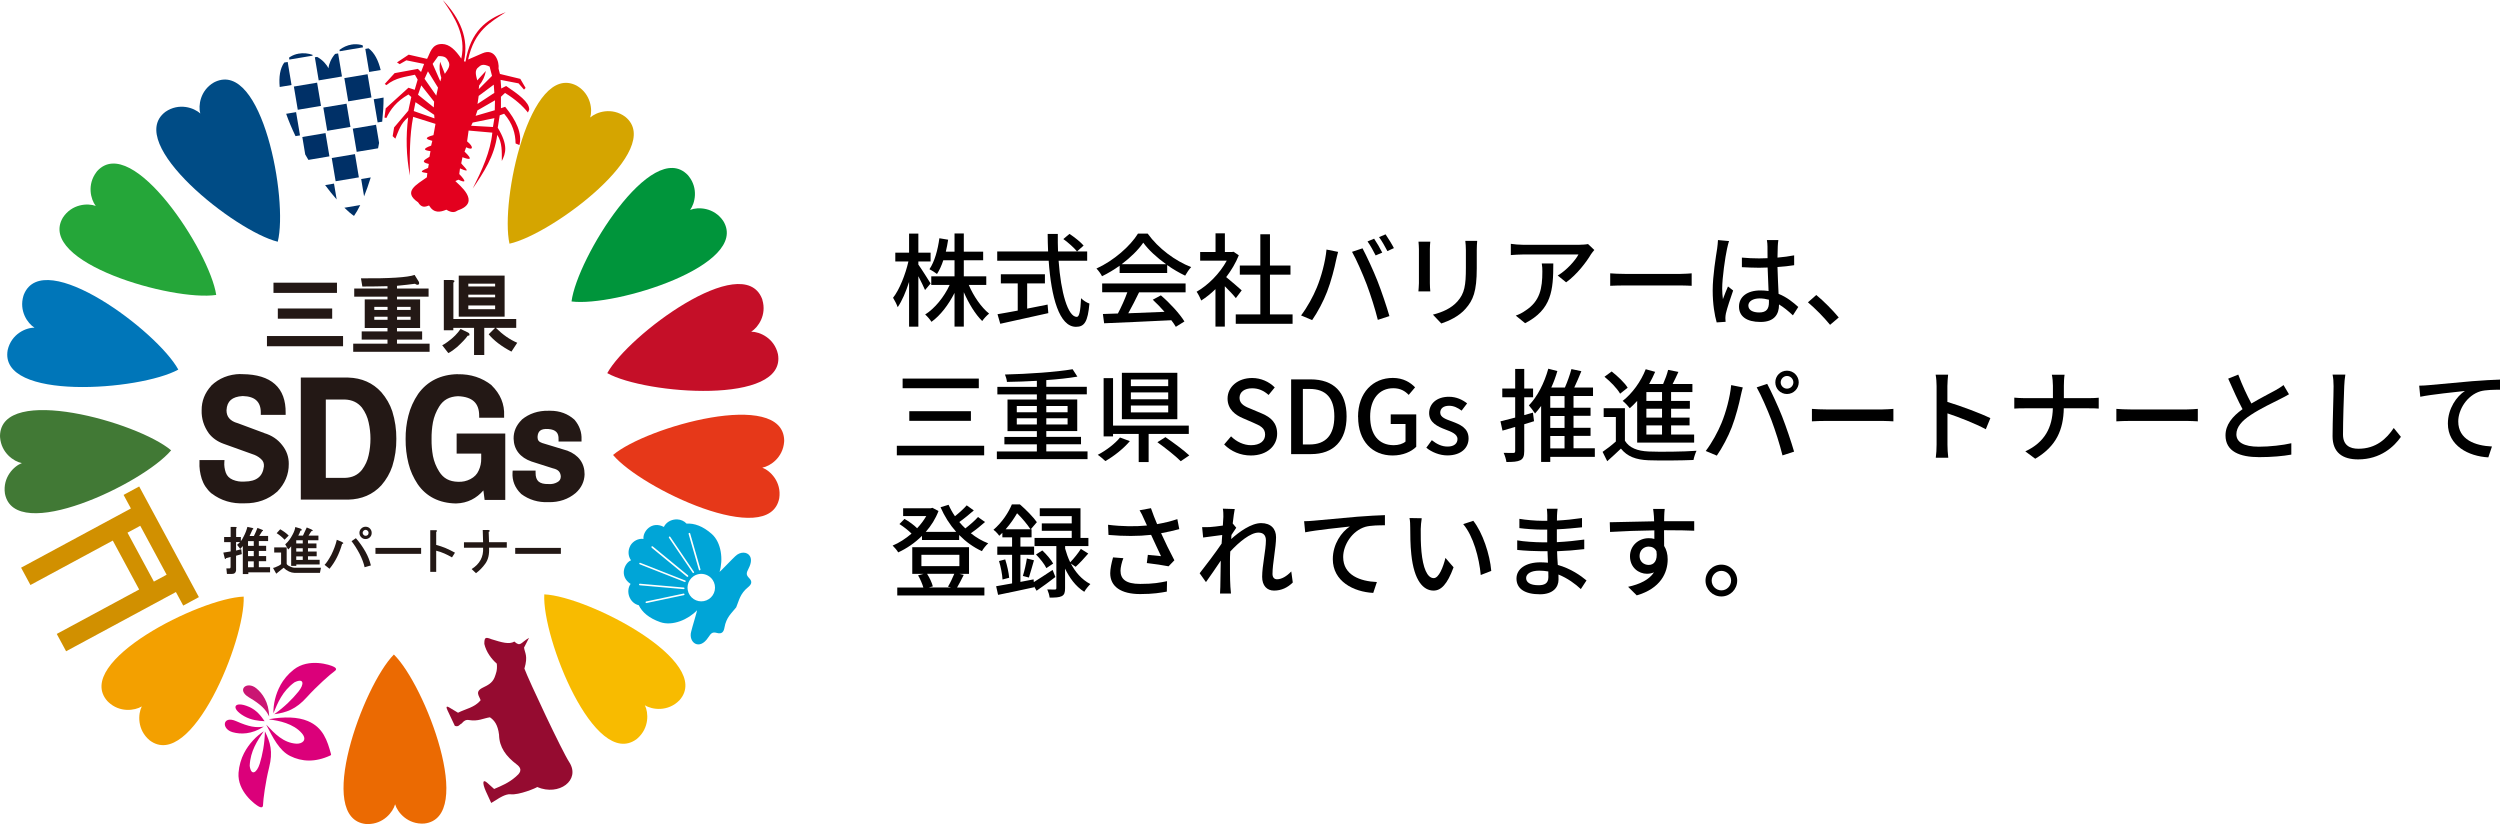 <?xml version="1.0" encoding="UTF-8"?><svg id="b" xmlns="http://www.w3.org/2000/svg" viewBox="0 0 344.91 113.69"><defs><style>.d{fill:#eb6a02;}.e{fill:#ca1673;}.f{fill:#d19000;}.g{fill:#004c86;}.h{fill:#e63819;}.i{fill:#e3001e;}.j{fill:#00953b;}.k{fill:#15315e;}.l{fill:#00a5d7;}.m{fill:#f8bb00;}.n{fill:#417935;}.o{fill:#0076b9;}.p{fill:#c50f28;}.q{fill:#f3a000;}.r{fill:#d5a500;}.s{fill:#003067;}.t{fill:#231815;}.u{fill:#950b30;}.v{fill:#25a639;}.w{fill:#db007a;}</style></defs><g id="c"><g><path class="w" d="M33.68,103.88c-.41,.8-.69,1.72-.77,2.73-.19,2.58,2.29,4.41,2.83,4.68,.54,.27,.55-.14,.55-.26,.02-.74,.34-3.17,.84-5.15,.55-2.16,.17-3.48-.58-4.97-.04,1.74-.34,3.21-.72,4.47-.4,1.26-1.19,1.73-1.38,.28,.08-2.06,1.08-3.5,1.94-4.77-1.01,.64-2.06,1.74-2.7,2.98"/><path class="w" d="M36.75,100.02c.9,1.74,1.77,3.53,3.28,4.28,1.61,.8,3.44,.9,5.54-.07,.12-.06,.12-.12,.1-.18-.51-1.87-1.08-3.68-3.2-4.57-1.37-.58-3.24-.62-5.29-.27l-.03,.05c1.32,.15,3.34,.57,4.49,1.9,.82,.95,.03,1.49-.77,1.44-1.77-.12-2.96-1.37-4.09-2.58l-.03-.02-.02,.03Z"/><path class="w" d="M36.4,100.25c-1.72,1.09-3.21,1.07-4.29,.77-1.62-.44-1.42-2.37,.49-1.52,1.78,.79,2.71,.92,3.8,.75"/><path class="w" d="M36.51,99.5c-.86-.04-1.86-.15-2.82-.69-1.94-1.1-1.41-2.19,.67-1.29,1.08,.47,1.65,1.27,2.15,1.98"/><path class="w" d="M38.68,94.54c.44-.79,1.05-1.54,1.86-2.17,2.06-1.61,5-.66,5.53-.37,.54,.28,.19,.52,.1,.59-.61,.43-2.47,2.08-3.84,3.6-1.5,1.67-2.82,2.12-4.5,2.35,1.44-1.02,2.5-2.09,3.34-3.12,.84-1.04,.78-1.94-.55-1.28-1.68,1.23-2.32,2.86-2.9,4.27-.03-1.18,.29-2.65,.97-3.87"/><path class="e" d="M37.14,98.86c-.06-2.01-.93-3.2-1.78-3.9-1.29-1.06-2.8,.2-1,1.26,1.67,.99,2.31,1.66,2.78,2.64"/><path class="l" d="M94.33,81.89c.05,0,.1,.04,.11,.09,.01,.06-.03,.12-.09,.13l-5.16,1.09c-.06,.01-.12-.03-.13-.09-.01-.06,.03-.12,.09-.13l5.16-1.09h.02m-6.06-1.36h.01l6.06,.53c.06,0,.11,.06,.1,.12,0,.06-.06,.11-.12,.1l-6.06-.53c-.06,0-.11-.06-.1-.12,0-.06,.05-.1,.11-.1m8.45-1.36h0c.64,0,1.25,.31,1.61,.85,.28,.42,.38,.93,.28,1.43-.1,.49-.39,.93-.81,1.2-.87,.58-2.05,.34-2.63-.53-.58-.87-.34-2.05,.53-2.63,.3-.2,.65-.31,1.01-.32m-8.42-1.52s.03,0,.05,0l6.2,2.44c.06,.02,.08,.09,.06,.14-.02,.06-.09,.08-.14,.06l-6.2-2.44c-.06-.02-.09-.09-.06-.14,.02-.04,.05-.07,.1-.07m1.68-2.28h0s.05,0,.07,.02l4.88,4.01s.05,.11,.01,.16c-.04,.05-.11,.05-.16,.02l-4.88-4.01s-.05-.11-.01-.16c.02-.03,.05-.04,.09-.04m2.39-1.35s.07,.02,.1,.05l3.27,4.83c.04,.05,.02,.12-.03,.15-.05,.03-.12,.02-.15-.03l-3.27-4.82c-.03-.05-.02-.12,.03-.15,.01-.01,.03-.02,.05-.02h0m2.74-.5c.05,0,.09,.03,.11,.08l1.42,4.95c.02,.06-.02,.12-.08,.14-.06,.02-.12-.02-.14-.08l-1.42-4.95c-.02-.06,.02-.12,.08-.14,0,0,.02,0,.03,0m-1.68-1.86c-.07,0-.13,0-.2,0-.69,.04-1.35,.42-1.64,1.04-1.74-.91-2.95,.72-2.81,1.65-.72-.09-1.43,.29-1.81,.91,0,0,0,0,0,.01,0,0,0,0,0,.01-.36,.63-.34,1.44,.09,2.02-.88,.34-1.7,2.19-.06,3.26-.71,.99-.17,2.64,1.13,2.94,.45,.95,1.41,1.79,2.96,2.33,1.69,.59,3.89-.37,5.08-1.64,.05,0-.72,2.5-.81,2.94-.42,1.48,1.12,2.71,2.36,.8,.42-.65,.62-.76,1.21-.6,.7,.19,.93-.21,1.02-.75,.25-1.44,1-1.99,1.62-2.79,.39-.93,.51-1.86,1.64-2.78,.42-.34,.66-.74,.15-1.25-.43-.44-.43-.67-.07-1.35,.39-.76,.39-1.33,.16-1.7-.37-.61-1.34-.64-2.02,.04-.34,.3-2.13,2.19-2.16,2.15,.52-1.66,.27-4.04-1.07-5.23-1.23-1.09-2.43-1.5-3.48-1.43-.34-.37-.81-.56-1.27-.58h0Z"/><path class="f" d="M19.35,72.54l3.64,6.75-1.76,.95-3.64-6.75,1.76-.95Zm-.14-5.43l-2.16,1.17,1.01,1.87-15.15,8.17,1.29,2.39,11.36-6.13,3.64,6.75-11.37,6.13,1.29,2.39,15.15-8.17,1.01,1.87,2.16-1.17-8.24-15.27Z"/><path class="u" d="M70.97,88.51c-.72,.44-1.77,.11-3.16-.32-.85-.34-.99-.26-.99,.65,.26,1.11,.97,2.07,1.72,2.72,.1,.95-.13,1.4-.32,1.93-.32,.76-.95,1.06-1.57,1.36-1.2,.57-.53,1.15-.34,1.76-.83,1.01-2.06,1.18-3.12,1.72l-1.2-.72c-.42-.25-.47-.08-.26,.37l1.02,2.16c.53,.2,.64-.2,.95-.33,.26-.33,.56-.55,1-.47,1.26,.21,1.94-.23,2.89-.38,.59,.4,1.09,1,1.26,2.41,.03,1.73,.97,2.98,2.42,4.08,.99,.74,.35,1.31-.11,1.71-.98,.85-1.91,1.23-2.99,1.69l-.91-.82c-.68-.62-.75-.04-.23,1.14l.74,1.61,.96-.59s1.04-.69,1.7-.61c1.16,.15,3.65-.91,3.68-1,3.03,1.29,5.99-.95,4.45-3.39-.99-1.49-5.65-11.41-6.21-12.95,.53-1.76,.04-2.17-.05-2.9l.69-1.34c-1.15,.64-1.16,1.31-2.04,.5"/><path class="k" d="M46.6,7.08s-.03,.03-.04,.04h.05v-.04Z"/><path class="s" d="M47.51,28.66c.47,.46,.91,.84,1.33,1.13,.29-.41,.58-.92,.86-1.5l-2.19,.37Z"/><path class="s" d="M49.83,24.7l.4,2.39c.32-.79,.63-1.67,.92-2.61l-1.32,.22Z"/><path class="s" d="M44.85,25.53c.54,.73,1.07,1.39,1.6,1.99l-.37-2.19-1.23,.21Z"/><rect class="s" x="46.02" y="21.51" width="3.25" height="3.25" transform="translate(-3.17 8.18) rotate(-9.5)"/><path class="s" d="M48.67,17.74l.54,3.21,2.95-.49c.05-.25,.1-.49,.14-.74l-.42-2.51-3.21,.54Z"/><path class="s" d="M41.71,18.9l.4,2.41c.14,.25,.29,.5,.44,.75l2.9-.49-.54-3.21-3.21,.54Z"/><path class="s" d="M51.56,13.68l.54,3.21,.63-.1c.12-1.14,.19-2.27,.19-3.33l-1.35,.23Z"/><rect class="s" x="44.85" y="14.55" width="3.25" height="3.25" transform="translate(-2.03 7.9) rotate(-9.51)"/><path class="s" d="M39.48,15.7c.35,1,.79,2.04,1.29,3.08l.62-.1-.54-3.21-1.37,.23Z"/><rect class="s" x="47.75" y="10.49" width="3.25" height="3.25" transform="translate(-1.32 8.31) rotate(-9.5)"/><rect class="s" x="40.79" y="11.65" width="3.25" height="3.25" transform="translate(-1.61 7.19) rotate(-9.51)"/><path class="s" d="M50.4,6.75l.53,3.18,1.59-.27c-.32-1.33-.86-2.39-1.67-2.99l-.46,.08Z"/><path class="s" d="M43.44,7.91l.53,3.18,3.21-.54-.53-3.18-.42,.07c-.56,.65-.86,1.41-.92,1.98-.25-.53-.8-1.15-1.55-1.57l-.32,.05Z"/><path class="s" d="M39.22,8.62c-.59,.83-.76,2-.63,3.38l1.63-.27-.53-3.18-.48,.08Z"/><path class="s" d="M41.13,7.42c-.07,.01-.14,.03-.21,.04-.41,.11-.75,.28-1.04,.49l.04,.27,3.21-.54-.02-.12c-.58-.2-1.25-.28-1.98-.15"/><path class="s" d="M48.58,6.13c-.7,.11-1.27,.39-1.74,.75l.03,.19,3.21-.54-.05-.28c-.37-.12-.79-.17-1.25-.14-.07,0-.14,.02-.21,.03"/><path class="i" d="M68.21,16.3l-.2,1.22-3.01-.17,.21-.44,3-.61Zm-10.88-2.2l2.57,1.74,.04,.49-2.86-1.01,.24-1.21Zm10.96-.26l-.03,1.37-2.64,.77,.25-.75,2.42-1.39Zm-10.17-2.06l1.77,2.24-.04,.8-2.18-1.75,.45-1.29Zm10-.11l.08,1.14-2.32,1.53,.16-1.11,2.08-1.55Zm-9.08-1.83l1.39,2.25-.24,1.1-1.62-2.32,.47-1.03Zm7.91-.87c.2,.04,.4,.12,.6,.22l.33,1.28-1.83,1.83,.05-.5c.51-.63,.81-1.3,.93-2.01l-1.19,1.3c-.17-.7-.42-1.42,.2-1.84,.28-.3,.59-.35,.91-.28m-5.88-1.19c.32,.06,.59,.23,.75,.62,.43,.63-.05,1.21-.45,1.79l-.65-1.67c-.14,.71-.09,1.45,.16,2.23l-.13,.48-1.06-2.42,.76-1.06c.22-.01,.44-.01,.63,.03m8.65-6.08c-2.59,.98-4.8,2.59-5.51,6.8l-.21-.04c.7-3.14-.51-5.91-2.92-8.45,1.67,2.38,3.24,4.91,2.55,8.08-.79-1.18-1.63-2-2.63-2.02-1.48-.03-1.65,1.25-2.09,2.05l-2.54-.58-1.61,1.07,.37,.24,.92-.53,2.45,.5-.42,1.11-.44-.43-3.21,.59-1.36,1.49,.23,.16c1.28-1.05,2.63-1.13,3.93-1.43l.38,.67-.41,1.41-.86-.29-3.14,2.85-.17,1.27,.27,.05c.54-1.17,1.39-2.29,3.04-3.24l.39,.35-.41,1.89-1.96,2.31-.2,1.2,.37,.35c.44-1.03,.71-2.1,1.77-2.94-.33,2.62-.28,5.29,.24,8.03-.03-2.75-.06-5.51,.45-8.1l3.08,.97-.28,1.55c-1.51,.41-.85,.6-.16,.79l-.16,.66c-1.3,.47-.93,.65-.09,.76l-.14,.78c-.49,.34-1.42,.69-.09,.99l-.1,.55c-1.59,.62-.59,.6-.11,.71l-.06,.58c-1.43,1.02-3.37,1.99-1.21,3.45,.49,.82,1,.63,1.51,.44,.67,1.1,1.52,.94,2.39,.58,.81,.5,1.22,.34,1.59,.09,3.37-1.14,0-3.62-.35-4.04l.42-.19c.93,.43,1.21,.36,.12-.78l.1-.78c1.79,.81,.49-.24,.17-.7l.17-.84c1.01,.37,1.53,.41,.29-.77l.22-.6c.99,.49,1.08-.05,.13-.82l.21-1.49,3.27,.29c-.26,2.66-1.44,5.19-2.7,7.71,1.5-2.22,2.99-4.43,3.38-7.41,.7,1.06,.63,2.34,.63,3.61,.52-1.03,.93-2.13-.56-4.59l.27-1.71,.61-.22c1.18,1.36,1.56,2.73,1.58,4.1l.53,.22c.4-1.58-.41-3.37-1.97-5.28l-.58,.2v-1.58l.56-.53c1.43,.88,2.43,1.78,3.16,2.7l.18-.4c.03-1.02-1.53-2.14-3.19-3.26l-.67,.35-.09-1.19,2.48,.48,.75,.86,.22-.23-.73-1.25-2.81-.68-.19-.73c.12-.88-.46-2.89-2.22-2.12l-1.98,.86c.89-4.04,3.09-5.15,5.18-6.52h0Z"/><path class="t" d="M47.33,47.77h-10.5v-1.41h10.5v1.41Zm-1.5-3.8h-7.5v-1.41h7.5v1.41Zm.66-3.56h-8.76v-1.41h8.76v1.41Z"/><path class="t" d="M54.78,44.12h1.87v-.42h-1.87v.42Zm-3.14,0h1.83v-.42h-1.83v.42Zm3.14-1.36h1.87v-.42h-1.87v.42Zm-3.14,0h1.83v-.42h-1.83v.42Zm6.09-3.98c.06,.09,.09,.17,.09,.23,.03,.19-.05,.28-.24,.28-.09,0-.2-.05-.33-.14-.69,.09-1.52,.19-2.48,.28v.38h4.36v1.12h-4.36v.38h3.19v3.94h-3.19v.47h3.47v1.13h-3.47v.56h4.5v1.13h-10.54v-1.13h4.73v-.56h-3.56v-1.13h3.56v-.47h-3.14v-3.94h3.14v-.38h-4.59v-1.12h4.59v-.33c-1.06,.03-2.22,.05-3.47,.05l-.19-1.13c3.97,.03,6.44-.13,7.4-.47l.52,.84Z"/><path class="t" d="M64.52,45.85c.12,.06,.2,.12,.23,.19,.03,.09,.03,.17,0,.23-.06,.03-.14,.05-.23,.05-.28,.41-.77,.92-1.45,1.55-.44,.37-.84,.66-1.22,.84l-.84-1.08c.25-.12,.5-.28,.75-.47,.78-.56,1.37-1.16,1.78-1.78l.98,.47Zm.09-3.19h3.7v-.52h-3.7v.52Zm0-1.64h3.7v-.37h-3.7v.37Zm0-1.5h3.7v-.38h-3.7v.38Zm-2.25-.89c.37,.03,.44,.16,.19,.37v5.01h8.67v1.22h-2.81c.94,.94,1.92,1.62,2.95,2.06l-.8,1.22c-1.37-.72-2.42-1.52-3.14-2.39l.89-.89h-1.5v3.75h-1.41v-3.75h-2.86v.33h-1.31v-6.93h1.13Zm7.26,5.06h-6.33v-5.67h6.33v5.67Z"/><path class="t" d="M75.94,56.67c-.08,0-.17,0-.26,0-1.42-.03-2.67,.38-3.7,1.23h0v.02c-.76,.74-1.14,1.63-1.12,2.61h0c.04,1.5,.9,2.59,2.46,3.14h0l2.98,.95h.01c.71,.17,1,.49,1.06,1.09,0,.4-.15,.64-.49,.82h0c-.36,.2-.74,.28-1.16,.25h-.04c-.67,.02-1.1-.11-1.38-.35-.27-.24-.42-.63-.41-1.22v-.28h-3.16l-.02,.26c-.07,1.12,.33,2.12,1.17,2.93h.01v.02c1.08,.81,2.36,1.2,3.79,1.14,1.45,.03,2.72-.4,3.75-1.27h0c.78-.7,1.19-1.57,1.22-2.56h0c.01-1.54-.82-2.68-2.39-3.28h-.01l-3.45-1.05c-.47-.16-.64-.39-.64-.83,.02-.45,.16-.73,.38-.89,.22-.17,.58-.25,1.12-.21,.53,.04,.87,.18,1.09,.4,.22,.22,.33,.55,.31,1.04v.29h3.17v-.26c.05-1.01-.28-1.94-.97-2.75h-.01l-.02-.03c-.9-.8-2.02-1.21-3.29-1.21m-30.98-1.55h2.62c1.01,.04,1.76,.4,2.35,1.11,.47,.64,.78,1.33,.93,2.06h0c.17,.75,.25,1.5,.25,2.24s-.08,1.53-.25,2.27h0c-.15,.73-.46,1.4-.93,2.03-.59,.72-1.34,1.07-2.35,1.1h-2.63v-10.82Zm3.08-3.03h-6.54v16.84h6.54c1.85-.04,3.4-.7,4.57-1.97h0c.69-.8,1.19-1.67,1.51-2.62h0c.39-1.24,.57-2.5,.56-3.8,.01-1.28-.17-2.54-.56-3.8h0c-.32-.96-.83-1.84-1.51-2.63h0c-1.17-1.29-2.72-1.97-4.57-2.02h-.01Zm-14.87-.49c-1.59,.03-2.96,.58-4.03,1.61h0v.02c-.89,.98-1.33,2.11-1.32,3.36-.04,1.15,.3,2.23,1,3.21h0c.5,.64,1.18,1.12,2.01,1.42h0l3.95,1.42h0c.46,.14,.86,.35,1.2,.66h0c.33,.28,.46,.6,.43,1.05-.09,.72-.35,1.23-.78,1.56-.43,.34-1.04,.52-1.9,.53h-.02c-.56,.04-1.08-.04-1.59-.25-.49-.21-.8-.52-.97-.98h0c-.17-.5-.24-.98-.2-1.45l.02-.29h-3.45v.27c-.04,.78,.07,1.55,.31,2.32h0c.25,.77,.7,1.45,1.35,2.02h.02c1.29,.99,2.82,1.44,4.54,1.36,1.75,.02,3.27-.52,4.49-1.6h.01c1.07-1.1,1.61-2.38,1.6-3.83,.01-.95-.29-1.83-.91-2.6h0c-.61-.79-1.44-1.35-2.48-1.66h.02l-3.68-1.37h-.01c-.53-.15-.9-.37-1.15-.66-.25-.28-.38-.65-.38-1.12,.03-.65,.24-1.11,.59-1.42,.36-.31,.89-.5,1.64-.54,.88,.02,1.5,.23,1.89,.6,.4,.37,.62,.93,.61,1.72v.28h3.43v-.27c.02-1.72-.46-3.06-1.48-3.97-1.01-.91-2.52-1.36-4.46-1.38-.11,0-.21,0-.32,0m30.02,0c-2.35,.04-4.21,.96-5.47,2.71h0c-.64,.95-1.1,1.96-1.36,3.03-.27,1.06-.39,2.13-.38,3.21-.01,1.15,.12,2.28,.4,3.39,.25,1.01,.68,1.95,1.26,2.83h0c1.18,1.72,2.98,2.63,5.28,2.67h.01c1.62-.04,2.85-.73,3.78-1.8l.17,1.31h2.85v-9.16h-6.71v2.77h3.39v.7h0c.01,.56-.1,1.1-.35,1.64h0c-.22,.51-.59,.89-1.14,1.18-.54,.28-1.1,.4-1.71,.37h0c-1.2-.03-2.02-.48-2.6-1.41h0c-.43-.68-.71-1.4-.86-2.15-.14-.77-.2-1.54-.19-2.33h0c-.01-.78,.05-1.55,.19-2.32,.15-.77,.44-1.49,.86-2.17h0c.58-.93,1.41-1.38,2.6-1.43,1.02,.04,1.73,.29,2.2,.72,.47,.43,.72,1.08,.72,1.98v.27h3.44v-.26c.08-1.6-.51-3.02-1.73-4.21h0v-.02c-1.31-1.03-2.88-1.54-4.64-1.51h0Z"/><path class="t" d="M34.22,78.26h.79v-.82h-.79v.82Zm0-1.53h.79v-.71h-.79v.71Zm0-1.42h.79v-.65h-.79v.65Zm.57-2.48c.11,.02,.16,.06,.16,.14,0,.02,0,.04-.03,.05-.02,.02-.05,.03-.08,.03-.11,.27-.25,.57-.41,.9h.6c.16-.33,.33-.7,.49-1.12l.68,.27c.05,.02,.08,.04,.08,.08,.02,.04,0,.06-.03,.08-.02,.02-.05,.03-.08,.03-.16,.26-.3,.47-.41,.65h1.23v.71h-1.28v.65h1.01v.71h-1.01v.71h1.01v.71h-1.01v.82h1.55v.71h-3v.24h-.76v-3.87c-.11,.15-.23,.28-.35,.41l-.44-.57c.09-.07,.23-.2,.41-.38h-.55v1.17l.71-.19,.08,.68-.79,.22v1.94c0,.07,0,.15-.03,.22-.07,.24-.25,.35-.52,.35h-.71l-.08-.76h.41c.07,0,.12-.02,.14-.05,.02-.04,.03-.08,.03-.14v-1.39l-.6,.16c-.02,.05-.05,.09-.08,.11-.02,.02-.05,.02-.08,0-.02-.02-.04-.05-.05-.11l-.19-.76,1.01-.16v-1.28h-.9v-.71h.9v-1.39h.65c.22,.02,.25,.09,.11,.22v1.17h.65v.57c.13-.16,.26-.37,.38-.63,.24-.45,.41-.9,.52-1.34l.65,.14Z"/><path class="t" d="M40.87,77.25h.9v-.49h-.9v.49Zm0-1.15h.9v-.46h-.9v.46Zm0-1.12h.9v-.44h-.9v.44Zm-2.21-1.96c.45,.26,.84,.54,1.17,.87l-.57,.57c-.33-.35-.69-.65-1.09-.9l.49-.54Zm2.81-.08c.15,.07,.19,.15,.14,.22-.02,.04-.07,.05-.16,.05-.07,.24-.17,.46-.3,.68h.65c.15-.29,.32-.66,.52-1.12l.6,.25c.22,.11,.28,.19,.19,.24-.04,.02-.09,.03-.16,.03l-.38,.6h1.36v.65h-1.44v.44h1.17v.65h-1.17v.46h1.2v.65h-1.2v.49h1.61v.65h-3.22v.19h-.71v-2.7c-.13,.16-.26,.31-.41,.44l-.41-.71c.38-.33,.72-.77,1.01-1.33,.22-.4,.34-.75,.38-1.06l.74,.22Zm-1.91,4.85s0,.04,.03,.08c.11,.13,.3,.25,.57,.35,.18,.07,.35,.11,.49,.11h3.63l-.14,.71h-3.49c-.53-.02-1.04-.25-1.53-.71-.36,.31-.7,.58-1.01,.82l-.44-.79c.09-.02,.18-.05,.27-.08,.34-.13,.63-.27,.84-.44v-1.61h-.95v-.71h1.72v2.26Z"/><path class="t" d="M47.11,74.74c.16,.07,.25,.14,.25,.19,0,.07-.05,.11-.16,.11-.38,1.34-.96,2.49-1.74,3.43l-.68-.54c.27-.27,.58-.74,.93-1.39,.34-.69,.6-1.38,.76-2.07l.65,.27Zm3.33-2.07c.24,0,.44,.08,.6,.25s.24,.36,.24,.6-.08,.44-.24,.6c-.16,.16-.36,.25-.6,.25s-.44-.08-.6-.25c-.16-.16-.25-.36-.25-.6s.08-.44,.25-.6c.16-.16,.36-.25,.6-.25m0,1.25c.13,0,.23-.04,.3-.11,.07-.07,.11-.17,.11-.3,0-.11-.04-.2-.11-.27-.09-.09-.19-.14-.3-.14s-.2,.04-.27,.11c-.09,.09-.14,.19-.14,.3s.05,.21,.14,.3c.07,.07,.16,.11,.27,.11m-1.34,.33c.49,.56,.93,1.18,1.31,1.85,.35,.62,.6,1.25,.76,1.91l-.87,.25c-.11-.54-.34-1.15-.68-1.83-.36-.69-.74-1.28-1.12-1.77l.6-.41Z"/><rect class="t" x="51.8" y="75.59" width="6.3" height=".82"/><path class="t" d="M60.07,73.14c.13,0,.2,.03,.22,.08,.02,.05-.02,.11-.11,.16v1.8c.44,.11,.87,.26,1.31,.44,.42,.18,.84,.39,1.28,.63l-.41,.65c-.38-.22-.74-.4-1.06-.54-.36-.16-.74-.29-1.12-.38v2.92h-.82v-5.75h.71Z"/><path class="t" d="M67.29,73.11c.16,0,.25,.04,.27,.11,.02,.07-.03,.13-.14,.16,.02,.47,.04,.94,.05,1.42h2.45v.76h-2.45c.06,.93-.12,1.66-.52,2.21-.38,.53-.81,.96-1.28,1.31l-.6-.57c1.13-.71,1.65-1.69,1.58-2.94h-2.64v-.76h2.64c-.02-.56-.04-1.13-.05-1.69h.68Z"/><rect class="t" x="71.08" y="75.59" width="6.3" height=".82"/><path class="r" d="M79.69,11.9c-.06-.04-.12-.08-.18-.11-6.41-3.21-10.53,15.92-9.22,21.83,5.91-1.29,21.56-13.04,15.96-17.52-1.84-1.34-3.94-.67-4.82,.11,.33-1.09,.08-3.17-1.73-4.31"/><path class="g" d="M29.47,11.4c.06-.04,.12-.07,.19-.1,6.49-3.05,10.12,16.19,8.66,22.05-5.87-1.44-21.22-13.59-15.5-17.92,1.87-1.29,3.95-.57,4.81,.23-.3-1.1,0-3.17,1.84-4.26"/><path class="v" d="M13.28,23.77c.04-.06,.09-.11,.13-.17,4.84-5.29,15.53,11.11,16.42,17.09-5.98,.91-24.8-4.47-21.16-10.66,1.24-1.91,3.44-2.03,4.54-1.62-.7-.9-1.21-2.93,.08-4.65"/><path class="o" d="M3.23,40.82c.02-.07,.04-.14,.07-.2,2.72-6.64,18.41,5.07,21.3,10.37-5.3,2.92-24.82,4.36-23.54-2.7,.51-2.22,2.52-3.1,3.7-3.08-.97-.6-2.15-2.33-1.53-4.39"/><path class="n" d="M.01,60.34c0-.07,0-.14-.01-.21,.14-7.17,18.99-1.91,23.61,2-3.89,4.63-21.58,13.01-22.93,5.97-.33-2.25,1.24-3.8,2.34-4.21-1.12-.21-2.84-1.4-3.01-3.54"/><path class="q" d="M14.95,96.86c-.05-.05-.1-.1-.15-.15-4.72-5.4,12.78-14.18,18.82-14.4,.23,6.04-7.23,24.14-12.96,19.84-1.75-1.45-1.63-3.64-1.1-4.69-.97,.59-3.05,.88-4.61-.6"/><path class="d" d="M50.74,113.69c-.07,0-.14,0-.21,0-7.14-.69-.44-19.08,3.81-23.39,4.32,4.23,11.31,22.51,4.19,23.32-2.27,.15-3.69-1.53-4.02-2.66-.3,1.1-1.62,2.73-3.76,2.73"/><path class="m" d="M87.98,101.84c-.05,.05-.11,.09-.16,.14-5.79,4.24-13.04-13.95-12.73-19.98,6.04,.28,23.43,9.27,18.65,14.61-1.59,1.62-3.77,1.32-4.77,.69,.51,1.02,.61,3.11-.99,4.54"/><path class="j" d="M95.04,24.33c-.04-.06-.09-.11-.14-.17-4.95-5.19-15.28,11.44-16.05,17.43,6,.78,24.69-5,20.93-11.11-1.28-1.88-3.48-1.96-4.57-1.52,.68-.91,1.15-2.96-.18-4.64"/><path class="p" d="M105.19,41.38c-.02-.07-.04-.14-.07-.2-2.69-6.65-18.42,5.01-21.34,10.3,5.29,2.94,24.8,4.44,23.55-2.62-.5-2.22-2.52-3.1-3.69-3.1,.97-.6,2.16-2.32,1.54-4.38"/><path class="h" d="M108.18,60.98c0-.07,0-.14,.01-.21-.14-7.17-18.99-1.91-23.61,2,3.89,4.63,21.58,13.01,22.93,5.96,.33-2.25-1.24-3.8-2.34-4.21,1.12-.21,2.84-1.4,3.01-3.54"/><g><path d="M127.62,40.01c-.18-.45-.57-1.21-.92-1.9v6.96h-1.28v-6.18c-.43,1.37-.99,2.65-1.57,3.49-.13-.38-.42-.95-.64-1.3,.88-1.11,1.71-3.21,2.12-5.01h-1.81v-1.21h1.9v-2.63h1.28v2.63h1.69v1.21h-1.69v.43c.38,.52,1.44,2.2,1.69,2.61l-.77,.91Zm6.04-.69c.66,1.55,1.72,3.08,2.8,3.95-.31,.24-.73,.69-.95,1.02-.94-.91-1.86-2.42-2.54-3.98v4.75h-1.28v-4.65c-.83,1.64-1.95,3.11-3.18,3.99-.2-.32-.59-.77-.87-1.01,1.33-.84,2.61-2.41,3.38-4.08h-2.54v-1.19h3.21v-2.21h-1.55c-.24,.73-.53,1.37-.87,1.89-.22-.18-.76-.52-1.04-.66,.71-1.04,1.15-2.65,1.37-4.27l1.21,.2c-.08,.57-.2,1.12-.32,1.65h1.2v-2.51h1.28v2.51h2.67v1.19h-2.67v2.21h3.1v1.19h-2.41Z"/><path d="M146.05,35.97c.31,4.41,1.29,7.75,2.51,7.75,.34,0,.5-.76,.59-2.58,.29,.31,.78,.62,1.15,.74-.22,2.52-.69,3.21-1.85,3.21-2.31,0-3.42-4.08-3.77-9.12h-7.1v-1.28h7.02c-.03-.8-.06-1.61-.06-2.42h1.4c-.01,.81,0,1.64,.03,2.42h4.02v1.28h-3.94Zm-4.34,6.61c.92-.17,1.88-.37,2.82-.56l.1,1.18c-2.33,.53-4.83,1.08-6.63,1.47l-.38-1.32c.76-.12,1.72-.31,2.79-.5v-3.75h-2.33v-1.26h6.08v1.26h-2.45v3.49Zm5.84-10.31c.69,.45,1.54,1.13,1.95,1.61l-.91,.81c-.39-.49-1.2-1.22-1.89-1.71l.85-.71Z"/><path d="M154.48,36.65c-.77,.55-1.6,1.05-2.44,1.46-.14-.29-.49-.79-.77-1.06,2.4-1.09,4.68-3.11,5.73-4.82h1.34c1.48,2.06,3.81,3.77,6,4.62-.31,.32-.6,.79-.83,1.18-.81-.39-1.67-.88-2.48-1.46v1.09h-6.56v-1.01Zm-2.41,2.46h11.5v1.22h-6.42c-.46,.94-.98,1.99-1.49,2.89,1.55-.06,3.29-.13,5-.2-.52-.59-1.08-1.18-1.62-1.67l1.12-.6c1.27,1.08,2.61,2.56,3.25,3.6l-1.19,.74c-.15-.27-.36-.57-.62-.91-3.33,.17-6.89,.32-9.27,.42l-.17-1.28,2.07-.07c.46-.87,.97-1.99,1.3-2.93h-3.47v-1.22Zm8.81-2.66c-1.26-.9-2.41-1.95-3.15-2.97-.67,.98-1.74,2.03-2.98,2.97h6.13Z"/><path d="M170.51,41.14c-.32-.41-.95-1.08-1.53-1.65v5.57h-1.29v-5.17c-.63,.62-1.3,1.15-1.96,1.57-.13-.34-.45-.95-.64-1.21,1.6-.91,3.21-2.54,4.16-4.29h-3.67v-1.19h2.12v-2.58h1.29v2.58h.97l.22-.04,.73,.49c-.42,1.06-1.04,2.09-1.74,3.01,.66,.53,1.82,1.54,2.14,1.83l-.8,1.06Zm7.82,2.24v1.29h-7.84v-1.29h3.39v-5.49h-2.83v-1.26h2.83v-4.31h1.33v4.31h2.83v1.26h-2.83v5.49h3.12Z"/><path d="M183.01,34.43l1.6,.32c-.1,.35-.22,.88-.29,1.19-.18,.93-.69,2.93-1.23,4.31-.5,1.3-1.3,2.82-2.06,3.91l-1.53-.64c.88-1.16,1.68-2.65,2.17-3.84,.62-1.5,1.18-3.57,1.34-5.25Zm3.53,.31l1.44-.48c.56,1.05,1.5,3.08,2.06,4.5,.53,1.34,1.27,3.53,1.65,4.85l-1.6,.52c-.38-1.53-.97-3.38-1.53-4.88-.56-1.46-1.43-3.46-2.03-4.51Zm4.16,.11l-.91,.39c-.28-.56-.74-1.4-1.12-1.93l.91-.38c.35,.51,.85,1.37,1.12,1.92Zm1.61-.62l-.9,.41c-.31-.6-.76-1.4-1.15-1.93l.9-.38c.36,.53,.9,1.4,1.15,1.9Z"/><path d="M197.33,33.34c-.03,.29-.06,.64-.06,1.04v4.69c0,.36,.03,.85,.06,1.13h-1.64c.01-.24,.07-.73,.07-1.13v-4.69c0-.25-.03-.74-.06-1.04h1.62Zm6.47-.11c-.03,.37-.06,.79-.06,1.29v2.49c0,3.21-.5,4.4-1.54,5.58-.91,1.06-2.33,1.7-3.35,2.04l-1.16-1.22c1.33-.34,2.54-.87,3.39-1.83,.98-1.11,1.16-2.2,1.16-4.65v-2.41c0-.5-.04-.92-.08-1.29h1.64Z"/><path d="M219.96,34.49c-.13,.15-.35,.42-.46,.59-.6,1.02-1.93,2.8-3.43,3.87l-1.16-.94c1.22-.71,2.45-2.1,2.86-2.9h-7.69c-.55,0-1.04,.04-1.64,.08v-1.55c.52,.07,1.09,.13,1.64,.13h7.83c.32,0,.95-.04,1.18-.1l.88,.83Zm-5.66,1.86c0,3.66-.21,6.35-3.89,8.24l-1.29-1.05c.41-.14,.9-.37,1.34-.69,2-1.29,2.33-3.05,2.33-5.38,0-.38-.01-.71-.08-1.12h1.6Z"/><path d="M222.14,37.71c.45,.04,1.32,.08,2.07,.08h7.61c.69,0,1.23-.06,1.57-.08v1.72c-.31-.01-.94-.05-1.55-.05h-7.62c-.79,0-1.61,.03-2.07,.05v-1.72Z"/><path d="M238.55,33.26c-.1,.24-.22,.81-.28,1.06-.25,1.12-.67,4.01-.67,5.49,0,.49,.03,.95,.1,1.46,.2-.57,.49-1.25,.7-1.75l.71,.56c-.36,1.04-.84,2.45-1,3.17-.04,.18-.07,.46-.07,.63,.01,.14,.01,.35,.03,.52l-1.23,.08c-.28-.97-.55-2.52-.55-4.4,0-2.07,.45-4.71,.62-5.81,.04-.35,.1-.79,.11-1.15l1.53,.14Zm8.81,10.25c-.64-.6-1.27-1.12-1.92-1.51v.04c0,1.29-.62,2.38-2.55,2.38s-2.97-.78-2.97-2.12,1.11-2.23,2.96-2.23c.39,0,.77,.03,1.12,.08-.04-.97-.1-2.16-.13-3.24-.39,.02-.78,.03-1.18,.03-.8,0-1.56-.04-2.37-.08v-1.32c.79,.07,1.56,.11,2.38,.11,.39,0,.77-.01,1.16-.03,0-.69-.01-1.28-.01-1.62,0-.24-.03-.62-.08-.88h1.58c-.04,.28-.07,.57-.08,.85-.01,.35-.03,.94-.04,1.57,.81-.07,1.58-.17,2.3-.31v1.36c-.71,.11-1.5,.2-2.3,.25,.03,1.39,.11,2.63,.15,3.7,1.15,.46,2.02,1.18,2.72,1.81l-.74,1.15Zm-3.31-2.16c-.42-.11-.84-.18-1.29-.18-.92,0-1.55,.41-1.55,.98,0,.64,.62,.96,1.5,.96,1.02,0,1.34-.52,1.34-1.39v-.38Z"/><path d="M252.48,44.81c-.88-1.08-2.07-2.27-3.05-3.1l1.15-1.01c1,.81,2.3,2.13,3.1,3.1l-1.19,1.01Z"/></g><g><path d="M135.78,61.5v1.32h-12.05v-1.32h12.05Zm-.74-9.27v1.33h-10.51v-1.33h10.51Zm-1.09,4.5v1.33h-8.5v-1.33h8.5Z"/><path d="M150.04,62.29v1.05h-12.51v-1.05h5.52v-.99h-4.48v-1.02h4.48v-.8h-4.05v-4.36h4.05v-.71h-5.45v-1.04h5.45v-.83c-1.4,.08-2.83,.13-4.13,.15-.01-.31-.17-.76-.27-1.02,3.22-.08,7.07-.34,9.33-.73l.66,1.02c-1.2,.21-2.7,.37-4.29,.48v.92h5.59v1.04h-5.59v.71h4.27v4.36h-4.27v.8h4.79v1.02h-4.79v.99h5.69Zm-9.76-5.41h2.77v-.87h-2.77v.87Zm2.77,1.68v-.85h-2.77v.85h2.77Zm1.3-2.55v.87h2.94v-.87h-2.94Zm2.94,1.7h-2.94v.85h2.94v-.85Z"/><path d="M155.88,60.86c-.88,1.04-2.21,2.09-3.38,2.75-.27-.25-.74-.66-1.05-.86,1.15-.59,2.42-1.57,3.07-2.39l1.36,.5Zm2.59-.99v3.88h-1.37v-3.88h-3.54v.34h-1.3v-8.04h1.3v6.55h10.45v1.15h-5.53Zm3.96-2.04h-7.65v-6.4h7.65v6.4Zm-1.26-5.48h-5.15v.92h5.15v-.92Zm0,1.79h-5.15v.94h5.15v-.94Zm0,1.81h-5.15v.95h5.15v-.95Zm-.38,4.36c1.06,.73,2.54,1.81,3.29,2.52l-1.18,.8c-.69-.7-2.12-1.83-3.22-2.62l1.11-.7Z"/><path d="M168.89,61.32l.95-1.12c.74,.74,1.75,1.22,2.75,1.22,1.25,0,1.95-.59,1.95-1.46,0-.94-.7-1.23-1.65-1.65l-1.43-.62c-.99-.42-2.1-1.2-2.1-2.7,0-1.62,1.43-2.84,3.39-2.84,1.21,0,2.34,.51,3.12,1.3l-.85,1.04c-.64-.57-1.36-.92-2.27-.92-1.05,0-1.74,.5-1.74,1.33,0,.88,.83,1.22,1.67,1.55l1.42,.6c1.22,.52,2.1,1.28,2.1,2.79,0,1.65-1.37,3-3.63,3-1.42,0-2.73-.56-3.67-1.51Z"/><path d="M178.13,52.34h2.68c3.17,0,4.97,1.75,4.97,5.11s-1.81,5.2-4.89,5.2h-2.76v-10.31Zm2.56,8.98c2.21,0,3.4-1.3,3.4-3.87s-1.19-3.79-3.4-3.79h-.94v7.66h.94Z"/><path d="M187.36,57.52c0-3.36,2.07-5.38,4.8-5.38,1.46,0,2.44,.64,3.07,1.3l-.88,1.04c-.5-.52-1.13-.92-2.13-.92-1.92,0-3.19,1.48-3.19,3.91s1.13,3.95,3.26,3.95c.63,0,1.26-.18,1.62-.5v-2.42h-2.04v-1.33h3.52v4.47c-.69,.69-1.85,1.2-3.26,1.2-2.76,0-4.76-1.93-4.76-5.31Z"/><path d="M196.78,61.77l.76-1.04c.69,.54,1.36,.88,2.18,.88,.92,0,1.36-.45,1.36-1.04,0-.7-.87-1.01-1.71-1.33-1.02-.39-2.2-.94-2.2-2.24s1.04-2.26,2.73-2.26c1.04,0,1.88,.42,2.51,.91l-.76,1c-.53-.39-1.08-.67-1.72-.67-.84,0-1.23,.42-1.23,.95,0,.66,.8,.91,1.64,1.22,1.08,.41,2.27,.88,2.27,2.34,0,1.29-1.02,2.34-2.93,2.34-1.06,0-2.16-.45-2.9-1.06Z"/><path d="M211.65,58.11c-.45,.14-.91,.28-1.36,.42v3.7c0,.69-.14,1.05-.53,1.26-.41,.21-1.01,.25-1.93,.25-.04-.34-.21-.9-.38-1.26,.59,.01,1.16,.01,1.34,.01s.25-.07,.25-.27v-3.32l-1.75,.51-.28-1.28c.56-.13,1.26-.31,2.03-.52v-2.8h-1.78v-1.21h1.78v-2.7h1.25v2.7h1.22v1.21h-1.22v2.46l1.2-.34,.15,1.16Zm8.36,4.92h-6.13v.7h-1.26v-7.73c-.27,.38-.55,.73-.84,1.05-.17-.27-.6-.85-.85-1.12,1.18-1.21,2.13-3.08,2.68-5.06l1.25,.32c-.22,.77-.5,1.54-.84,2.28h1.88c.35-.8,.7-1.79,.9-2.55l1.37,.29c-.31,.76-.64,1.55-.98,2.26h2.59v1.16h-2.69v1.62h2.35v1.12h-2.35v1.65h2.35v1.11h-2.35v1.71h2.94v1.18Zm-4.16-8.39h-1.97v1.62h1.97v-1.62Zm0,2.75h-1.97v1.65h1.97v-1.65Zm-1.97,4.47h1.97v-1.71h-1.97v1.71Z"/><path d="M224.19,60.82c.6,.97,1.71,1.4,3.26,1.47,1.58,.07,4.83,.03,6.61-.1-.15,.29-.35,.9-.42,1.27-1.61,.07-4.58,.1-6.21,.04-1.74-.07-2.94-.53-3.8-1.61-.59,.57-1.21,1.13-1.89,1.74l-.64-1.29c.56-.38,1.25-.91,1.83-1.43v-3.38h-1.68v-1.21h2.93v4.48Zm-.67-6.5c-.39-.7-1.33-1.67-2.16-2.34l.99-.73c.81,.63,1.79,1.55,2.21,2.24l-1.05,.83Zm2.35,.99c-.34,.37-.67,.71-1.02,1.01-.2-.27-.69-.79-.98-1.01,1.32-1.02,2.51-2.66,3.18-4.37l1.3,.36c-.24,.57-.52,1.13-.83,1.68h1.93c.28-.63,.55-1.37,.69-1.95l1.42,.28c-.25,.56-.53,1.15-.8,1.67h2.73v1.11h-2.94v1.22h2.59v1.08h-2.59v1.22h2.55v1.08h-2.55v1.26h3.18v1.11h-7.86v-5.74Zm3.43-1.22h-2.16v1.22h2.16v-1.22Zm0,2.3h-2.16v1.22h2.16v-1.22Zm0,2.3h-2.16v1.26h2.16v-1.26Z"/><path d="M238.84,53.13l1.6,.32c-.1,.35-.22,.88-.29,1.19-.18,.92-.69,2.93-1.23,4.31-.5,1.3-1.3,2.81-2.06,3.91l-1.53-.64c.88-1.16,1.68-2.65,2.17-3.84,.62-1.5,1.18-3.57,1.34-5.25Zm3.53,.31l1.44-.48c.56,1.05,1.5,3.08,2.06,4.5,.53,1.35,1.27,3.53,1.65,4.85l-1.6,.52c-.38-1.53-.97-3.38-1.53-4.88-.56-1.46-1.43-3.46-2.03-4.51Zm4.17-2.3c.9,0,1.62,.73,1.62,1.61s-.73,1.61-1.62,1.61-1.61-.71-1.61-1.61,.71-1.61,1.61-1.61Zm0,2.48c.48,0,.88-.39,.88-.87s-.41-.88-.88-.88-.87,.41-.87,.88,.39,.87,.87,.87Z"/><path d="M249.97,56.41c.45,.04,1.32,.08,2.07,.08h7.61c.69,0,1.23-.06,1.57-.08v1.72c-.31-.01-.94-.06-1.55-.06h-7.62c-.79,0-1.61,.03-2.07,.06v-1.72Z"/><path d="M273.97,59.22c-1.48-.8-3.75-1.68-5.29-2.19v4.33c0,.44,.04,1.29,.11,1.79h-1.72c.07-.49,.11-1.25,.11-1.79v-8.1c0-.45-.04-1.09-.13-1.57h1.72c-.04,.46-.1,1.08-.1,1.57v2.19c1.85,.56,4.52,1.55,5.93,2.24l-.63,1.53Z"/><path d="M288.21,54.93c.55,0,1.09-.03,1.34-.06v1.5c-.25-.03-.87-.04-1.36-.04h-3.46c-.06,2.96-1.02,5.24-3.94,6.96l-1.37-1.02c2.7-1.25,3.73-3.31,3.8-5.94h-3.88c-.56,0-1.09,.01-1.44,.04v-1.51c.34,.03,.88,.07,1.42,.07h3.91v-1.72c0-.45-.06-1.15-.15-1.51h1.76c-.07,.36-.1,1.09-.1,1.51v1.72h3.47Z"/><path d="M291.97,56.41c.45,.04,1.32,.08,2.07,.08h7.61c.69,0,1.23-.06,1.57-.08v1.72c-.31-.01-.94-.06-1.55-.06h-7.62c-.79,0-1.61,.03-2.07,.06v-1.72Z"/><path d="M315.79,54.4c-.35,.21-.74,.42-1.19,.64-.91,.46-2.75,1.33-4.06,2.2-1.23,.8-2,1.67-2,2.68,0,1.08,1.02,1.71,3.1,1.71,1.47,0,3.35-.21,4.48-.48v1.57c-1.11,.2-2.66,.35-4.43,.35-2.68,0-4.65-.78-4.65-3,0-1.47,.94-2.61,2.35-3.62-.63-1.18-1.33-2.73-1.98-4.21l1.39-.56c.55,1.48,1.22,2.9,1.81,3.99,1.22-.73,2.59-1.42,3.31-1.82,.46-.27,.8-.46,1.12-.73l.76,1.28Z"/><path d="M323.57,51.7c-.08,.5-.13,1.09-.15,1.58-.06,1.54-.17,4.73-.17,6.67,0,1.46,.92,1.96,2.12,1.96,2.44,0,3.88-1.37,4.88-2.86l.99,1.22c-.92,1.32-2.79,3.11-5.9,3.11-2.12,0-3.53-.91-3.53-3.21,0-1.97,.14-5.55,.14-6.89,0-.57-.04-1.13-.14-1.6h1.76Z"/><path d="M335.05,53.14c1.02-.08,3.49-.32,6.04-.55,1.49-.11,2.87-.2,3.82-.22v1.4c-.77,0-1.96,.01-2.69,.21-1.85,.55-3.07,2.52-3.07,4.16,0,2.52,2.35,3.36,4.65,3.46l-.5,1.5c-2.72-.14-5.58-1.6-5.58-4.66,0-2.09,1.22-3.77,2.35-4.5-1.22,.14-4.62,.48-6.16,.8l-.15-1.53c.55-.01,1.02-.04,1.29-.07Z"/></g><g><path d="M135.9,72.02c-.59,.53-1.32,1.11-1.96,1.55,.74,.59,1.54,1.06,2.4,1.39-.29,.25-.69,.74-.87,1.08-1.16-.53-2.21-1.29-3.14-2.23v.69h-5.13v-.57c-.98,.98-2.13,1.75-3.28,2.28-.15-.27-.52-.71-.77-.94,.88-.36,1.79-.95,2.61-1.65-.42-.43-1.09-.95-1.67-1.32l.7-.71c.62,.35,1.33,.87,1.74,1.29,.49-.52,.92-1.09,1.26-1.68h-3.19v-1.08h3.82l.22-.06,.84,.44c-.41,1.08-1.02,2.04-1.76,2.88h4.2c-.88-.99-1.61-2.14-2.16-3.4l1.11-.34c.24,.55,.53,1.08,.88,1.58,.59-.47,1.23-1.05,1.62-1.5l.98,.7c-.62,.54-1.36,1.15-2,1.6,.25,.31,.53,.6,.83,.88,.63-.48,1.32-1.08,1.75-1.57l.97,.69Zm-2.94,7.3c-.31,.63-.64,1.26-.92,1.74h3.77v1.09h-12.02v-1.09h3.6c-.14-.5-.43-1.18-.73-1.68l.77-.21h-1.57v-3.68h7.83v3.68h-1.34l.62,.15Zm-5.84-1.21h5.24v-1.57h-5.24v1.57Zm.78,1.05c.35,.55,.67,1.23,.8,1.74l-.56,.15h3.08l-.43-.11c.29-.48,.64-1.22,.87-1.78h-3.75Z"/><path d="M145.6,79.61c-.85,.66-1.78,1.33-2.59,1.89l-.34-.59v.11c-1.74,.38-3.57,.77-4.97,1.05l-.27-1.19c.62-.1,1.37-.24,2.2-.39v-3.95h-2.04v-1.13h2.04v-1.28h-1.34v-.62c-.14,.12-.28,.27-.43,.41-.17-.27-.56-.66-.8-.83,1.22-1.04,2.09-2.41,2.54-3.5h1.11c.83,.71,1.85,1.75,2.34,2.45l-.84,.98h.11v1.11h-1.54v1.28h1.89v1.13h-1.89v3.74l1.82-.35,.03,.38c.7-.43,1.64-1.05,2.59-1.68l.39,.98Zm-6.92-2.44c.27,.83,.49,1.85,.55,2.54l-.92,.24c-.03-.69-.24-1.75-.48-2.55l.85-.22Zm3.49-4.15c-.39-.6-1.15-1.54-1.85-2.21-.39,.67-.91,1.46-1.58,2.21h3.43Zm-1.05,6.44c.21-.66,.45-1.71,.55-2.41l.98,.25c-.24,.81-.49,1.75-.7,2.38l-.83-.22Zm6.62-1.71c.59,1.13,1.46,2.2,2.69,2.83-.25,.24-.66,.74-.84,1.07-1.22-.76-2.07-1.99-2.65-3.2v2.69c0,.59-.08,.91-.46,1.11-.36,.18-.91,.2-1.67,.2-.03-.32-.18-.81-.32-1.13,.46,.02,.91,.02,1.05,.02,.15-.02,.2-.06,.2-.21v-5.79h-3.01v-1.12h5.13v-.99h-4.13v-1.02h4.13v-1h-4.41v-1.09h5.62v4.1h1.09v1.12h-3.21v.35c.17,.6,.39,1.26,.7,1.89,.5-.51,1.12-1.29,1.47-1.85l1.02,.64c-.56,.66-1.22,1.36-1.74,1.83l-.66-.45Zm-3.94-1.81c.57,.53,1.22,1.29,1.5,1.81l-.94,.63c-.25-.53-.87-1.32-1.43-1.88l.87-.56Z"/><path d="M162.7,73c-.78,.21-1.65,.41-2.51,.56,.5,1.12,1.22,2.59,1.83,3.74l-.8,.83c-.66-.14-2.03-.34-3-.45l.14-1.13c.5,.05,1.37,.14,1.82,.18-.36-.79-.95-2-1.37-2.94-1.77,.2-3.73,.2-5.88,.01l-.06-1.4c2.02,.25,3.82,.25,5.37,.1l-.39-.85c-.24-.55-.36-.81-.63-1.25l1.57-.29c.28,.83,.55,1.48,.85,2.2,.97-.17,1.86-.38,2.79-.69l.27,1.39Zm-7.72,4.02c-.21,.49-.39,1.3-.39,1.71,0,1.13,.69,1.83,2.72,1.83,1.88,0,2.7-.18,3.7-.38l-.03,1.44c-.83,.15-1.85,.34-3.68,.34-2.66,0-4.13-1.05-4.13-2.87,0-.6,.17-1.41,.39-2.19l1.43,.11Z"/><path d="M178.35,80.37c-.7,.69-1.55,1.11-2.58,1.11-.97,0-1.64-.67-1.64-1.9,0-1.53,.52-3.7,.52-5.02,0-.74-.38-1.08-1.04-1.08-1.08,0-2.67,1.3-3.88,2.61-.03,.49-.04,.97-.04,1.4,0,1.21-.01,2.2,.06,3.46,.01,.25,.06,.66,.08,.94h-1.51c.01-.24,.04-.69,.04-.91,.01-1.29,.03-2.09,.06-3.63-.64,.95-1.46,2.16-2.04,2.96l-.87-1.22c.77-.97,2.28-2.97,3.03-4.09,.03-.39,.06-.8,.08-1.19-.64,.08-1.79,.24-2.63,.35l-.14-1.43c.35,.01,.64,0,1.04-.01,.43-.03,1.16-.11,1.82-.21,.04-.6,.07-1.05,.07-1.21,0-.35,0-.74-.07-1.12l1.64,.05c-.07,.35-.18,1.09-.28,1.99l.49,.59c-.18,.25-.43,.64-.66,.99-.01,.2-.03,.38-.04,.57,1.08-.98,2.77-2.2,4.13-2.2s2.06,.8,2.06,1.95c0,1.4-.49,3.64-.49,5.06,0,.43,.2,.74,.63,.74,.62,0,1.33-.41,1.96-1.08l.21,1.53Z"/><path d="M181.21,71.84c1.02-.08,3.49-.32,6.04-.55,1.49-.11,2.87-.2,3.82-.22v1.4c-.77,0-1.96,.01-2.69,.21-1.85,.55-3.07,2.52-3.07,4.16,0,2.52,2.35,3.36,4.65,3.46l-.5,1.5c-2.72-.14-5.58-1.6-5.58-4.66,0-2.09,1.22-3.77,2.35-4.5-1.22,.14-4.62,.48-6.16,.8l-.15-1.53c.55-.01,1.02-.04,1.29-.07Z"/><path d="M196.01,73c-.01,.87,0,2.04,.1,3.12,.21,2.18,.77,3.64,1.7,3.64,.7,0,1.3-1.51,1.61-2.79l1.12,1.3c-.88,2.38-1.74,3.21-2.76,3.21-1.4,0-2.69-1.34-3.07-5-.14-1.22-.15-2.87-.15-3.71,0-.35-.01-.93-.1-1.3l1.69,.03c-.07,.41-.14,1.12-.14,1.5Zm9.72,5.77l-1.44,.56c-.22-2.38-1.02-5.37-2.42-7.02l1.39-.46c1.28,1.61,2.3,4.66,2.48,6.92Z"/><path d="M218.11,81.28c-.78-.73-1.85-1.51-3.1-2.02,0,.28,.01,.52,.01,.71,0,1.05-.76,2.02-2.56,2.02-2.1,0-3.24-.77-3.24-2.17,0-1.32,1.25-2.24,3.32-2.24,.35,0,.69,.03,1.02,.05-.03-.52-.04-1.08-.06-1.58h-.76c-.88,0-2.45-.07-3.42-.18v-1.32c.88,.17,2.59,.27,3.43,.27h.71v-1.75h-.69c-.92,0-2.34-.1-3.15-.21v-1.28c.85,.15,2.24,.27,3.14,.27h.71v-.78c0-.25-.03-.66-.06-.88h1.48c-.03,.25-.07,.56-.08,.94,0,.15-.01,.41-.01,.69,1.16-.06,2.24-.17,3.46-.35v1.28c-.99,.1-2.16,.22-3.47,.28v1.77c1.37-.07,2.59-.2,3.78-.36v1.32c-1.27,.15-2.42,.24-3.75,.29,.01,.63,.06,1.29,.1,1.89,1.79,.5,3.17,1.48,3.96,2.14l-.8,1.22Zm-4.5-2.44c-.41-.07-.81-.11-1.25-.11-1.18,0-1.81,.45-1.81,1.02s.52,.99,1.71,.99c.78,0,1.36-.22,1.36-1.12,0-.2,0-.46-.01-.79Z"/><path d="M233.73,73.22c-.83-.04-2.13-.07-4.15-.07,.01,.74,.01,1.55,.01,2.17,.32,.5,.49,1.13,.49,1.85,0,1.85-.98,4.02-4.27,4.97l-1.19-1.18c1.62-.36,2.9-.97,3.57-2-.28,.12-.6,.2-.97,.2-1.12,0-2.34-.84-2.34-2.42,0-1.46,1.19-2.49,2.59-2.49,.28,0,.53,.03,.77,.1v-1.18c-2.12,.03-4.38,.11-6.11,.22l-.04-1.34c1.57-.02,4.15-.1,6.12-.13-.01-.29-.01-.55-.03-.7-.03-.35-.07-.81-.11-1.01h1.6c-.03,.18-.07,.81-.07,1.01-.01,.17-.01,.41-.01,.69h4.15v1.32Zm-6.26,4.72c.71,0,1.25-.57,1.06-1.89-.22-.45-.62-.64-1.08-.64-.63,0-1.25,.48-1.25,1.3,0,.77,.59,1.23,1.26,1.23Z"/><path d="M239.67,80.1c0,1.21-.97,2.19-2.18,2.19s-2.19-.98-2.19-2.19,.98-2.2,2.19-2.2,2.18,1,2.18,2.2Zm-.84,0c0-.74-.6-1.34-1.34-1.34s-1.34,.6-1.34,1.34,.6,1.35,1.34,1.35,1.34-.6,1.34-1.35Z"/></g></g></g></svg>